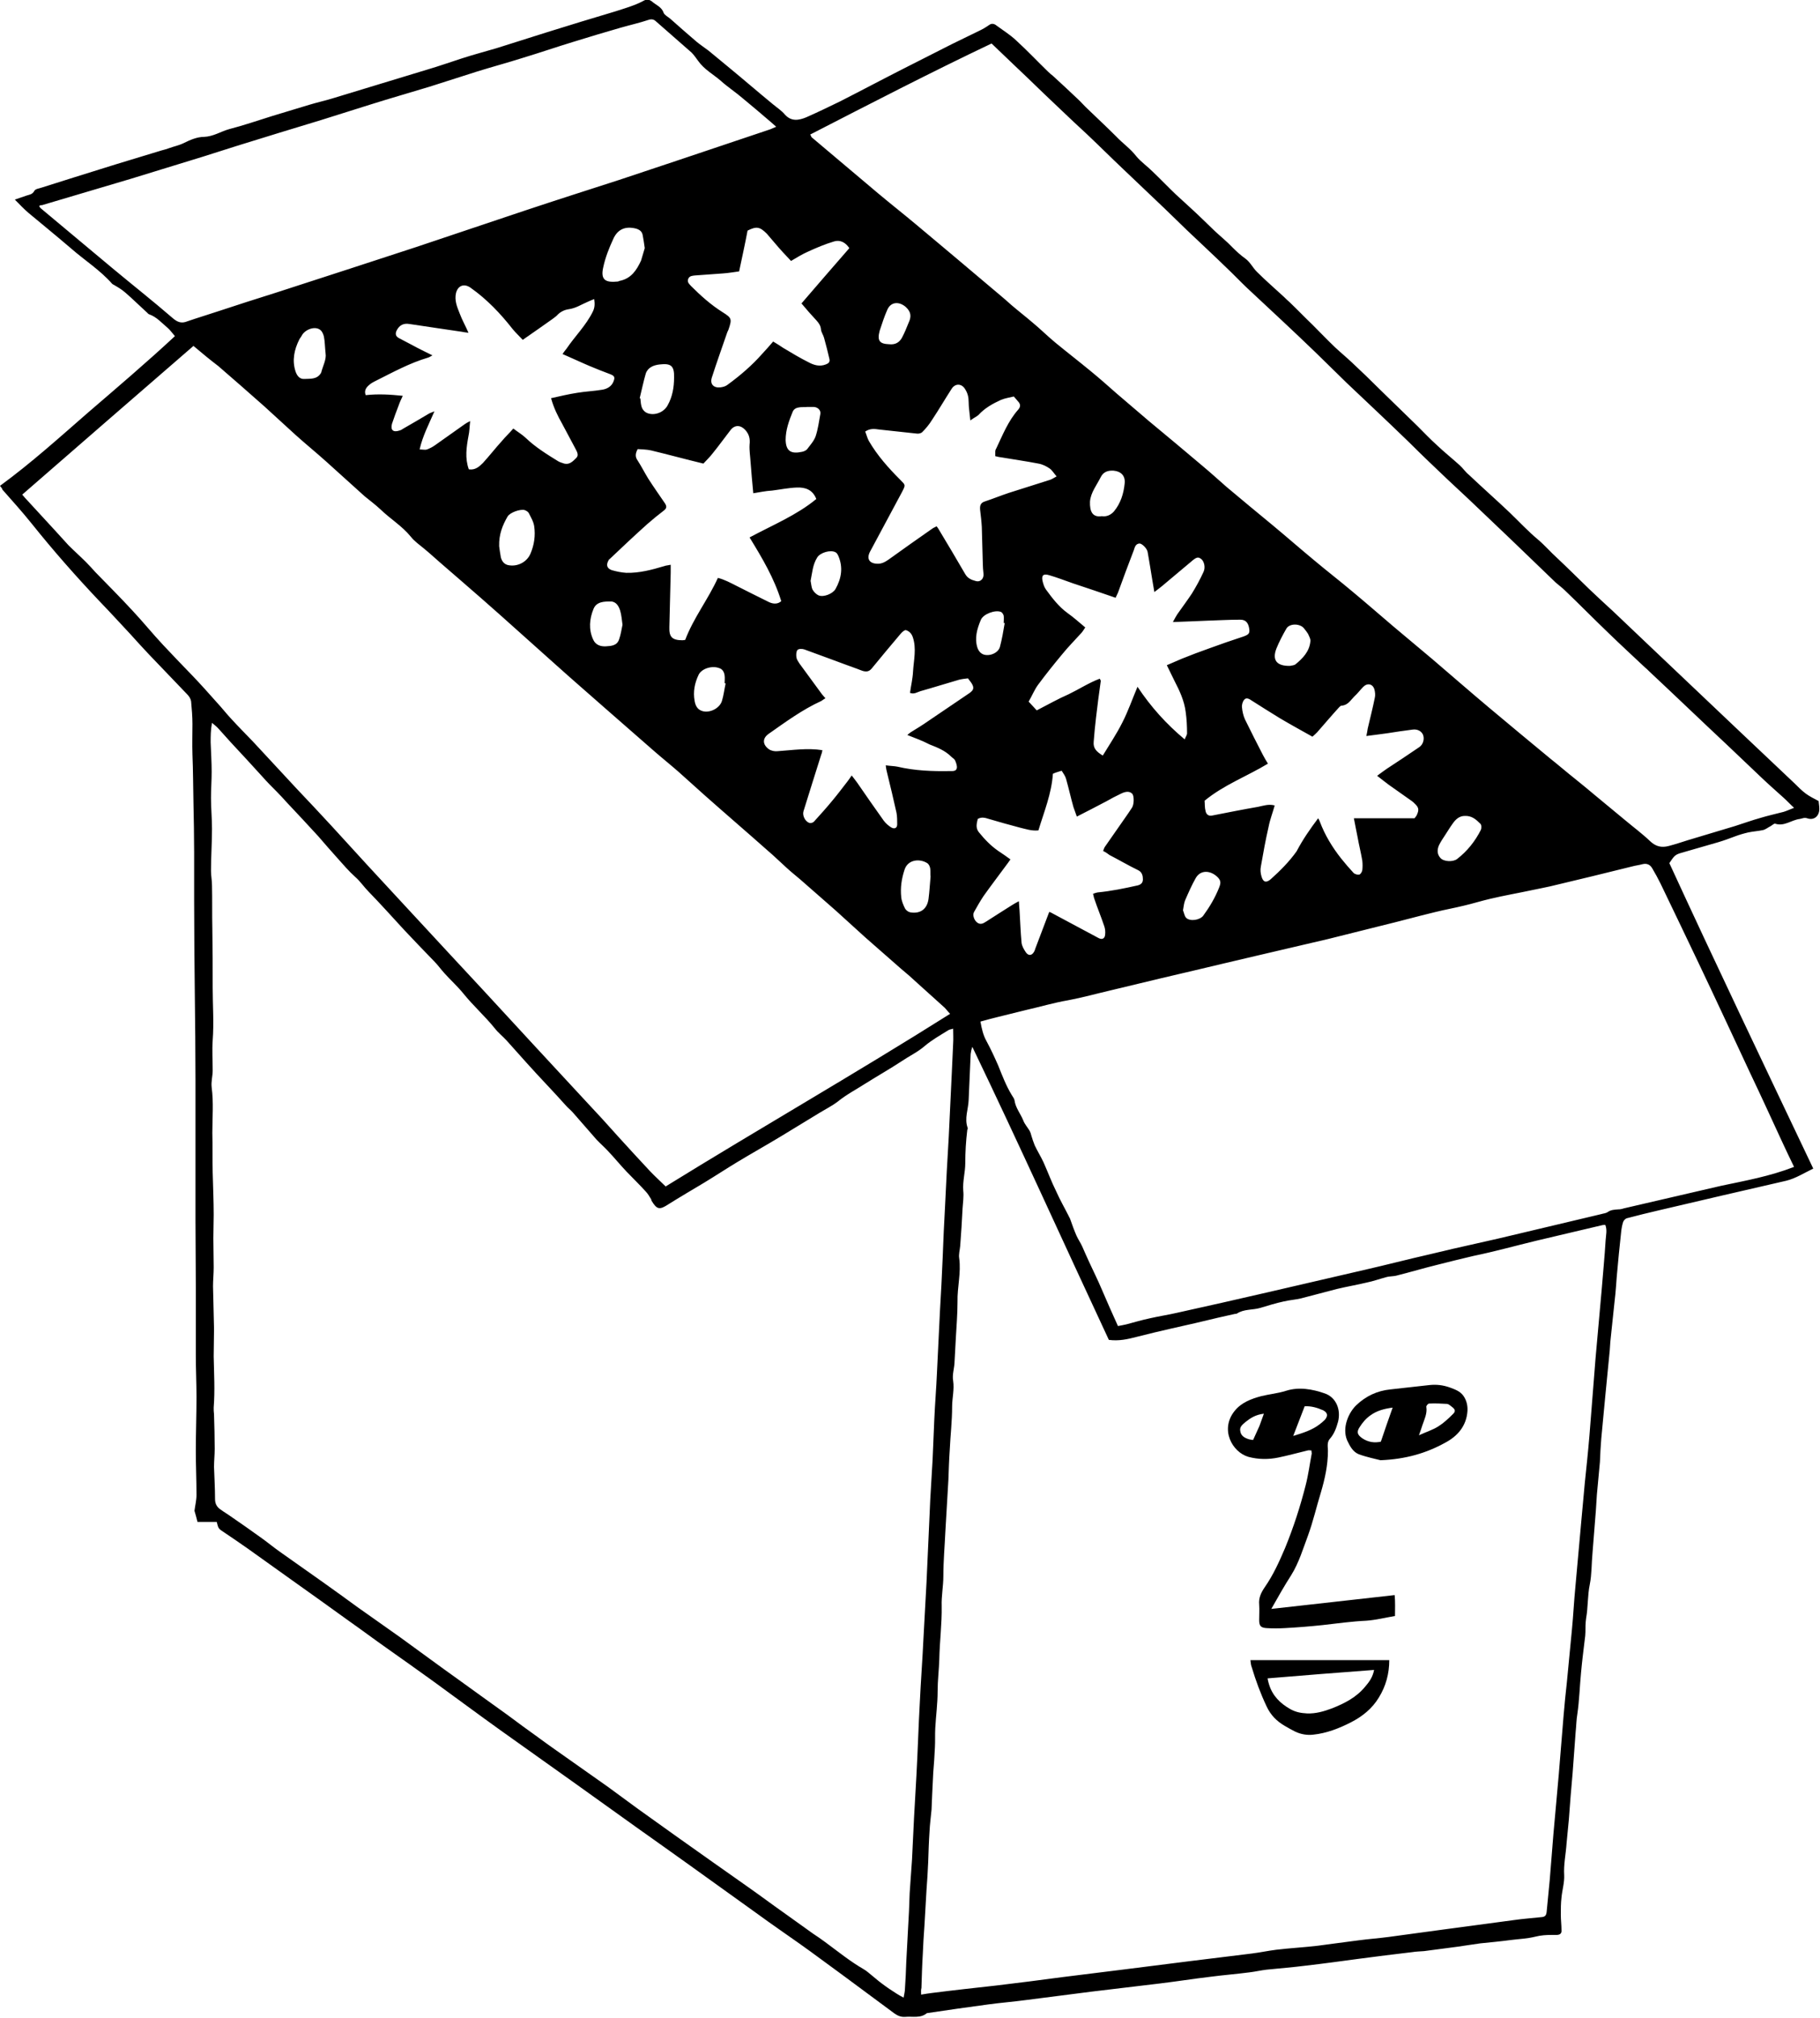 <?xml version="1.0" encoding="utf-8"?>
<!-- Generator: Adobe Illustrator 23.0.0, SVG Export Plug-In . SVG Version: 6.00 Build 0)  -->
<svg version="1.1" id="Layer_1" xmlns="http://www.w3.org/2000/svg" xmlns:xlink="http://www.w3.org/1999/xlink" x="0px" y="0px"
	 viewBox="0 0 540 598.5" style="enable-background:new 0 0 540 598.5;" xml:space="preserve">
<style type="text/css">
	.st0{fill-rule:evenodd;clip-rule:evenodd;}
</style>
<g>
	<path class="st0" d="M0,144.1c9.3-6.8,17.7-14.4,26.2-21.8c8.6-7.4,17.2-14.7,25.7-22.6c-0.8-0.9-1.4-1.8-2.1-2.4
		c-1.8-1.5-3.3-3.3-5.6-4.1c-0.3-0.1-0.5-0.5-0.8-0.7c-2.1-1.9-4.1-3.9-6.2-5.7c-1-0.9-2.2-1.6-3.4-2.3c-0.2-0.1-0.4-0.2-0.5-0.3
		c-3.6-4.1-8.2-7-12.2-10.5c-4.2-3.6-8.5-7.1-12.7-10.6c-1.3-1.1-2.5-2.4-4-3.9c1.4-0.5,2.4-0.8,3.5-1.2c0.9-0.3,1.7-0.3,2.3-1.4
		c0.3-0.6,1.5-0.7,2.3-1c3.2-1,6.4-2,9.5-3c4.2-1.3,8.3-2.6,12.5-3.9c4.5-1.4,9-2.7,13.5-4.1c0.8-0.2,1.5-0.4,2.3-0.7
		c1.4-0.5,2.9-0.8,4.3-1.5c1.8-0.9,3.9-1.8,5.9-1.8c2.8-0.1,5-1.6,7.5-2.3c4.3-1.1,8.6-2.6,12.8-3.9c3.6-1.1,7.3-2.2,10.9-3.3
		c2.3-0.7,4.6-1.2,6.9-1.9c9.4-2.9,18.9-5.7,28.3-8.6c3.4-1,6.8-2.2,10.2-3.3c3.4-1.1,6.8-2,10.2-3c5.1-1.6,10.1-3.2,15.2-4.8
		c6.7-2.1,13.3-4.1,20-6.1c1.8-0.6,3.6-1.1,5.4-1.8c1.1-0.4,2.2-0.9,3.3-1.5c0.8-0.4,1.5-0.2,2.2,0.3c1.2,1.1,2.9,1.6,3.5,3.4
		c0.3,0.7,1.3,1.2,1.9,1.7c2.6,2.3,5.2,4.6,7.9,6.9c1.1,0.9,2.3,1.7,3.5,2.6c1.9,1.6,3.8,3.1,5.7,4.7c4.5,3.7,8.9,7.5,13.4,11.2
		c1.2,1,2.6,1.9,3.6,3.1c1.9,2.1,4.1,1.7,6.3,0.8c3.4-1.5,6.7-3.1,10-4.7c6.3-3.2,12.5-6.5,18.8-9.7c4.8-2.4,9.6-4.9,14.4-7.3
		c2.7-1.3,5.3-2.6,8-3.9c1.1-0.5,2.1-1.1,3.1-1.8c0.8-0.6,1.6-0.3,2.2,0.2c1.9,1.4,4,2.7,5.7,4.3c3.3,3,6.3,6.2,9.5,9.3
		c0.5,0.5,1,0.9,1.5,1.3c2.5,2.3,4.9,4.5,7.3,6.8c1.1,1,2,2.1,3.1,3.1c2.8,2.7,5.6,5.3,8.4,8.1c1.9,2,4.2,3.6,5.9,5.8
		c1.4,1.7,3.3,3,4.9,4.6c2.3,2.2,4.5,4.5,6.8,6.7c1.6,1.5,3.2,2.9,4.8,4.4c2.3,2.1,4.5,4.3,6.7,6.4c1.8,1.7,3.7,3.2,5.4,5
		c1.2,1.2,2.4,2.3,3.8,3.3c1.4,1,2.2,2.7,3.4,3.9c2.6,2.6,5.4,5,8.1,7.5c0.5,0.5,1,1,1.6,1.5c2.3,2.2,4.5,4.5,6.8,6.7
		c2.2,2.2,4.4,4.5,6.7,6.7c1.6,1.5,3.3,2.9,4.9,4.4c2.9,2.7,5.8,5.5,8.6,8.3c3.7,3.6,7.3,7.1,11,10.7c1.9,1.9,3.7,3.8,5.7,5.6
		c2.2,2.1,4.6,4,6.8,6c1,0.9,1.7,2,2.7,2.8c4,3.8,8.1,7.4,12.1,11.2c2.8,2.7,5.5,5.6,8.5,8.1c2,1.7,3.7,3.7,5.6,5.4
		c3.2,3,6.3,6.1,9.4,9.1c2.4,2.3,4.8,4.5,7.2,6.7c4,3.8,8,7.6,12,11.4c8.4,8,16.8,15.9,25.2,23.9c5.5,5.2,11.1,10.5,16.6,15.7
		c1.1,1.1,2.2,2.2,3.4,3.1c1.1,0.8,2.3,1.4,3.8,2.2c0,0.5,0.2,1.4,0.2,2.3c0,2.2-1.6,3.5-3.6,2.8c-0.9-0.3-1.5,0.1-2.2,0.2
		c-2.5,0.3-4.6,2.3-7.3,1.4c-0.3-0.1-0.8,0.4-1.3,0.7c-0.8,0.4-1.5,1-2.3,1.2c-1.4,0.3-3,0.4-4.4,0.7c-1.3,0.3-2.7,0.7-4,1.2
		c-1.6,0.6-3.2,1.2-4.9,1.7c-3.7,1.1-7.4,2.1-11.1,3.2c-1.7,0.5-2,0.9-3.4,3c13.9,30.2,28.3,60.3,42.7,90.6c-2.7,1.3-5.2,2.9-8,3.6
		c-12.6,2.9-25.2,5.8-37.9,8.8c-3.1,0.7-6.2,1.5-9.3,2.3c-0.5,0.1-1,0.6-1.2,1.1c-0.3,0.9-0.5,2-0.6,3c-0.5,4.4-0.9,8.8-1.3,13.2
		c-0.2,2.3-0.3,4.6-0.6,6.9c-0.4,3.8-0.8,7.6-1.2,11.4c-0.2,1.6-0.2,3.2-0.4,4.8c-0.4,4.1-0.8,8.2-1.2,12.3
		c-0.4,4.2-0.8,8.5-1.2,12.7c-0.2,2.3-0.3,4.6-0.4,6.9c-0.3,3.2-0.6,6.5-0.9,9.7c-0.1,1.6-0.2,3.1-0.3,4.7c-0.3,4.2-0.7,8.4-1,12.6
		c-0.3,3.1-0.2,6.3-0.8,9.3c-0.7,3.4-0.5,6.8-1.1,10.1c-0.2,1.4-0.2,2.8-0.2,4.1c0,0.7-0.1,1.5-0.2,2.2c-0.4,3.3-0.8,6.5-1.1,9.8
		c-0.4,4.1-0.5,8.2-1.1,12.3c-0.3,1.7-0.3,3.5-0.5,5.3c-0.3,4.1-0.6,8.1-0.9,12.2c-0.4,4.5-0.8,9.1-1.1,13.6
		c-0.2,2.4-0.5,4.9-0.7,7.3c-0.2,3.1-0.9,6.2-0.7,9.4c0.1,2.2-0.6,4.4-0.8,6.6c-0.2,1.7-0.2,3.4-0.2,5.1c0,1.5,0.2,3,0.2,4.6
		c0.1,1-0.5,1.4-1.5,1.4c-0.5,0-1,0-1.5,0c-1.6,0-3.1,0.1-4.7,0.5c-2.4,0.6-4.9,0.7-7.3,1c-3,0.4-6.1,0.7-9.1,1
		c-2.3,0.3-4.6,0.7-6.8,1c-3.3,0.4-6.6,0.9-9.9,1.3c-1.2,0.1-2.3,0.1-3.5,0.3c-5.3,0.6-10.6,1.3-16,2c-5.2,0.7-10.3,1.4-15.5,2
		c-3.9,0.5-7.8,0.8-11.7,1.2c-1.7,0.2-3.4,0.6-5.1,0.8c-3.8,0.5-7.7,0.8-11.5,1.3c-5.1,0.6-10.1,1.4-15.1,2
		c-6.7,0.8-13.4,1.6-20.1,2.4c-6.5,0.8-13,1.7-19.5,2.5c-3.7,0.5-7.5,0.8-11.2,1.3c-6.1,0.8-12.2,1.7-18.3,2.6
		c-1.9,1.6-4.2,0.9-6.4,1.1c-1.2,0.1-2.2-0.3-3.2-1c-5.1-3.8-10.3-7.6-15.4-11.4c-4.3-3.1-8.5-6.3-12.9-9.4
		c-4.1-2.9-8.2-5.7-12.3-8.7c-7-5-13.9-10-20.9-15c-5-3.6-10-7.1-14.9-10.6c-6.1-4.4-12.2-8.7-18.3-13.1
		c-7.4-5.3-14.8-10.5-22.2-15.8c-6.7-4.8-13.3-9.7-19.9-14.5c-4.6-3.3-9.2-6.6-13.9-9.9c-3.7-2.6-7.3-5.3-11-7.9
		c-5.8-4.2-11.7-8.4-17.6-12.6c-4.2-3-8.4-6-12.6-9c-2.3-1.6-4.6-3.2-7-4.8c-1.7-1.1-1.7-1.1-2.2-3.1c-1.9,0-3.9,0-5.7,0
		c-0.3-1.2-0.6-2.3-0.9-3.3c0.2-1.6,0.6-3.1,0.6-4.7c0-4.4-0.2-8.7-0.2-13.1c0-5.3,0.2-10.6,0.2-15.9c0-4.1-0.2-8.3-0.2-12.4
		c0-6.8,0-13.6,0-20.4c0-6.5-0.1-13.1-0.1-19.6c0-9,0-17.9,0-26.9c0-4.9,0-9.7,0-14.6c0-8.6-0.1-17.1-0.2-25.7
		c-0.1-9.2-0.2-18.5-0.2-27.7c0-4.8,0-9.6,0-14.4c0-4.8-0.1-9.7-0.2-14.5c-0.1-4.8-0.1-9.6-0.3-14.4c-0.1-3.1,0-6.1,0-9.1
		c0-2.2-0.2-4.5-0.4-6.7c-0.1-0.7-0.6-1.5-1.1-2c-3.8-4-7.6-7.9-11.4-11.9c-1.9-2-3.7-4-5.6-6.1c-3-3.2-6-6.5-9.1-9.7
		c-7-7.4-13.7-15-20.1-23c-2.8-3.5-5.8-6.8-8.7-10.1C0.7,145,0.5,144.7,0,144.1z M268.1,592.5c0.2-1.1,0.4-1.9,0.4-2.6
		c0.2-2.7,0.3-5.4,0.4-8.1c0.3-5,0.5-10,0.8-14.9c0.1-1.8,0.1-3.6,0.2-5.4c0.2-3.3,0.5-6.7,0.7-10c0.2-4.1,0.4-8.3,0.6-12.4
		c0.2-4.1,0.5-8.3,0.7-12.4c0.4-7.2,0.6-14.3,1-21.5c0.3-6.5,0.8-12.9,1.1-19.4c0.3-5.5,0.6-11,0.9-16.5c0.3-6.6,0.6-13.2,0.9-19.8
		c0.1-1.5,0.1-3,0.2-4.6c0.2-4,0.5-7.9,0.7-11.9c0.2-3.9,0.3-7.8,0.5-11.8c0.2-4.7,0.6-9.4,0.8-14.1c0.3-6.2,0.6-12.3,0.9-18.5
		c0.3-5.2,0.6-10.5,0.8-15.7c0.2-5.1,0.4-10.1,0.7-15.2c0.3-6.9,0.7-13.8,1.1-20.6c0.3-6.3,0.6-12.6,0.9-18.9
		c0.1-2.9,0.3-5.8,0.4-8.7c0.1-1.4,0-2.9,0-4.4c-0.5,0.2-1.1,0.2-1.5,0.5c-2.4,1.5-4.9,2.9-7,4.7c-2.1,1.8-4.5,2.9-6.7,4.4
		c-3.5,2.3-7.2,4.4-10.7,6.6c-2.8,1.8-5.7,3.3-8.3,5.4c-1.7,1.3-3.7,2.3-5.5,3.4c-3.8,2.3-7.7,4.7-11.5,7c-4.3,2.6-8.6,5-12.9,7.6
		c-3.3,2-6.5,4.1-9.8,6.1c-3.5,2.1-7.1,4.2-10.6,6.4c-2.6,1.7-3.4,1.6-5-1.1c-0.1-0.1,0-0.3-0.1-0.4c-0.5-0.8-1-1.7-1.7-2.4
		c-1.8-2-3.7-3.8-5.6-5.8c-1.9-2-3.6-4.1-5.5-6.1c-1.1-1.2-2.4-2.3-3.5-3.5c-2.3-2.6-4.6-5.3-6.9-7.9c-0.7-0.8-1.5-1.4-2.1-2.1
		c-1.9-2.1-3.8-4.2-5.7-6.2c-2-2.1-3.9-4.2-5.9-6.4c-2-2.2-4-4.5-6-6.7c-1.1-1.2-2.5-2.3-3.5-3.6c-2.9-3.6-6.4-6.7-9.3-10.3
		c-1.7-2.1-3.8-4-5.6-6c-1.1-1.2-2-2.5-3.1-3.6c-3-3.1-6-6.2-8.9-9.3c-3.5-3.8-6.9-7.6-10.5-11.3c-1.4-1.4-2.5-3.1-4-4.4
		c-1.9-1.7-3.6-3.7-5.3-5.6c-1.9-2.1-3.8-4.3-5.7-6.5c-3.1-3.4-6.3-6.8-9.4-10.1c-0.9-1-1.8-2-2.8-3c-1.5-1.5-3-3-4.4-4.6
		c-3.1-3.4-6.2-6.8-9.3-10.1c-1.2-1.3-2.4-2.7-3.6-4c-0.6-0.7-1.3-1.2-2-1.8c-0.4,2.1-0.4,4-0.4,5.8c0.1,2.9,0.3,5.8,0.3,8.7
		c0,2.6-0.2,5.2-0.2,7.8c0,3,0.3,6.1,0.3,9.1c0,4.2-0.3,8.3-0.3,12.5c0,1.4,0.3,2.9,0.3,4.3c0.1,4.3,0,8.6,0.1,12.9
		c0.1,5.8,0.1,11.6,0.1,17.4c0,5.2,0.4,10.4,0,15.7c-0.2,3,0,6,0,8.9c0,1.7-0.5,3.3-0.3,5c0.6,4.5,0.2,9,0.2,13.5
		c0.1,3.9,0,7.8,0.1,11.7c0.1,4.2,0.3,8.4,0.3,12.6c0,2.3-0.1,4.6-0.1,6.9c0,2.9,0.1,5.8,0.1,8.7c0,1.9-0.2,3.8-0.2,5.6
		c0.1,4.2,0.2,8.4,0.3,12.6c0,2.7-0.1,5.5-0.1,8.2c0.1,5.1,0.4,10.1,0,15.2c0,0.6,0,1.3,0.1,2c0.1,3.4,0.2,6.8,0.2,10.2
		c0,1.8-0.2,3.6-0.2,5.4c0.1,3.2,0.3,6.3,0.3,9.5c0,1.5,0.6,2.4,1.6,3.1c1.1,0.8,2.3,1.5,3.4,2.3c2.8,1.9,5.6,3.9,8.4,5.9
		c2,1.4,3.9,3,5.9,4.4c4.2,3,8.4,5.9,12.6,8.9c3.5,2.5,7,5,10.4,7.5c4.2,3,8.4,5.9,12.6,8.9c5.8,4.2,11.6,8.5,17.5,12.7
		c4.8,3.5,9.6,6.9,14.3,10.3c3.1,2.3,6.2,4.6,9.3,6.8c3.1,2.3,6.3,4.5,9.4,6.7c3.7,2.6,7.5,5.3,11.2,7.9c3,2.2,6,4.4,9,6.6
		c7.4,5.3,14.8,10.6,22.2,15.8c3.5,2.5,7,4.9,10.5,7.4c3.7,2.6,7.3,5.3,11,7.9c2.7,1.9,5.4,3.9,8.1,5.8c1.2,0.8,2.4,1.6,3.6,2.5
		c3.8,2.8,7.5,5.8,11.5,8.1c0.9,0.5,1.7,1.3,2.6,2c1,0.8,2,1.7,3,2.4c1.3,1,2.7,1.9,4.1,2.8C266.6,591.7,267.2,592,268.1,592.5z
		 M273.3,591.6c1.3-0.2,2.3-0.4,3.3-0.5c6.3-0.8,12.7-1.5,19-2.2c6.6-0.8,13.1-1.6,19.7-2.5c6.4-0.8,12.8-1.6,19.3-2.4
		c6.3-0.8,12.7-1.6,19-2.4c6-0.7,12-1.5,17.9-2.2c2.4-0.3,4.7-0.8,7.1-1.1c4.1-0.5,8.2-0.7,12.4-1.2c4-0.5,8-1.1,12.1-1.6
		c3-0.4,5.9-0.6,8.9-1c5.4-0.7,10.8-1.5,16.2-2.2c7-0.9,14-1.9,20.9-2.8c2.8-0.4,5.6-0.6,8.4-0.9c1-0.1,1.3-0.6,1.4-1.6
		c0.3-3.1,0.6-6.2,0.9-9.3c0.4-4.5,0.7-9.1,1.1-13.7c0.5-5.9,1.1-11.8,1.6-17.8c0.5-5.7,0.9-11.4,1.4-17.1c0.3-3.4,0.6-6.8,1-10.2
		c0.5-5.2,1-10.4,1.5-15.6c0.4-4.1,0.6-8.3,1-12.4c0.6-6.7,1.2-13.3,1.8-20c0.3-3.6,0.7-7.2,1-10.9c0.5-4.8,1-9.5,1.4-14.3
		c0.6-7.6,1.2-15.2,1.8-22.8c0.6-6.7,1.2-13.4,1.8-20.1c0.4-5,0.9-10,1.2-15c0.1-1.5,0.5-3-0.1-4.5c-0.4,0-0.7,0-1,0.1
		c-6.5,1.5-13,3.1-19.5,4.6c-6.2,1.5-12.3,3.2-18.6,4.5c-3.5,0.8-7,1.7-10.6,2.6c-4.1,1-8.1,2.2-12.1,3.2c-1,0.3-2.2,0.2-3.2,0.5
		c-1.9,0.5-3.8,1.2-5.8,1.6c-2.9,0.7-5.9,1.2-8.8,1.9c-3.6,0.9-7.1,1.9-10.7,2.8c-1.7,0.4-3.4,0.5-5.1,0.9c-2.3,0.5-4.6,1.2-6.9,1.9
		c-2.3,0.7-4.9,0.3-7,1.7c-0.2,0.1-0.4,0.1-0.6,0.1c-1.6,0.4-3.3,0.7-4.9,1.1c-4.6,1.1-9.2,2.2-13.8,3.2c-3.5,0.8-6.9,1.6-10.4,2.5
		c-2.7,0.7-5.3,1.3-8.3,0.9c-13.5-28.9-26.6-58-40.5-86.9c-0.3,0.8-0.4,1.4-0.5,2.1c-0.2,4.6-0.4,9.1-0.6,13.7
		c-0.1,2.7-1.3,5.4-0.3,8.2c0.1,0.2,0,0.4-0.1,0.6c-0.4,3.3-0.6,6.6-0.6,9.9c0,2.7-0.8,5.3-0.6,8.1c0.2,1.8-0.1,3.6-0.2,5.3
		c-0.2,3.7-0.4,7.4-0.7,11.1c-0.1,1.2-0.5,2.5-0.3,3.7c0.6,4.3-0.6,8.6-0.5,12.9c0,3.6-0.3,7.2-0.5,10.8c-0.1,2.5-0.3,4.9-0.4,7.4
		c-0.1,1.7-0.7,3.5-0.4,5.2c0.4,2.6-0.3,5.2-0.3,7.7c0,4.3-0.5,8.5-0.7,12.8c-0.2,2.9-0.3,5.9-0.4,8.8c-0.3,5.1-0.6,10.3-0.9,15.4
		c-0.2,4.4-0.6,8.8-0.6,13.3c0,2.9-0.6,5.9-0.5,8.8c0.1,5.3-0.6,10.5-0.7,15.8c-0.1,3.2-0.5,6.3-0.5,9.5c0,3.7-0.5,7.3-0.7,11
		c-0.1,1.9,0,3.8-0.1,5.6c-0.1,2.5-0.3,5.1-0.5,7.6c-0.1,2-0.2,4-0.3,6.1c-0.1,1.6-0.1,3.2-0.2,4.8c-0.2,2.2-0.5,4.3-0.6,6.5
		c-0.2,3-0.3,6.1-0.4,9.1c-0.1,2.8-0.3,5.5-0.5,8.3c-0.2,3.5-0.4,6.9-0.6,10.4c-0.2,2.9-0.4,5.8-0.5,8.6c-0.2,3.3-0.3,6.7-0.4,10
		C273.2,590.3,273.3,590.9,273.3,591.6z M57.4,102.6C40.3,117.4,23.5,132,6.6,146.7c0.5,0.6,1,1.2,1.5,1.7c2.7,2.9,5.4,5.9,8.1,8.8
		c1.4,1.5,2.7,3,4.1,4.5c1.7,1.7,3.5,3.3,5.2,5c1,1,1.9,2,2.8,3c3.7,3.8,7.4,7.5,11,11.4c3.1,3.3,6,6.9,9.1,10.2c2.8,3,5.7,6,8.6,9
		c2.5,2.6,4.9,5.3,7.3,8c1.5,1.6,2.8,3.3,4.3,4.9c2.1,2.3,4.3,4.5,6.5,6.8c4.3,4.6,8.6,9.3,12.9,13.9c3.5,3.7,7,7.4,10.4,11.1
		c3.6,3.9,7.1,7.8,10.7,11.7c3.7,4,7.4,8,11.1,12c4.6,5,9.2,9.9,13.8,14.9c3.1,3.3,6.1,6.6,9.2,9.9c5.2,5.6,10.3,11.2,15.5,16.8
		c5,5.4,10.1,10.9,15.1,16.3c3.3,3.5,6.5,7,9.7,10.6c3.1,3.4,6.2,6.8,9.3,10.1c1.5,1.6,3.1,3,4.7,4.6c28-17.3,56.5-33.6,84.4-51.2
		c-0.7-0.7-1.1-1.3-1.6-1.8c-2.7-2.4-5.4-4.9-8.1-7.3c-1.6-1.5-3.2-2.9-4.9-4.3c-3.5-3.1-7.1-6.2-10.6-9.3c-2.9-2.6-5.8-5.3-8.7-7.9
		c-3.5-3.1-7-6.1-10.5-9.2c-1.4-1.2-2.8-2.3-4.1-3.5c-1.9-1.7-3.7-3.5-5.6-5.1c-6.2-5.5-12.5-10.9-18.7-16.4c-2.6-2.3-5.2-4.7-7.8-7
		c-2.4-2.1-4.9-4.1-7.3-6.2c-4.8-4.2-9.5-8.3-14.3-12.5c-5.1-4.5-10.2-8.9-15.2-13.4c-5.4-4.8-10.7-9.6-16.1-14.4
		c-3.7-3.3-7.5-6.6-11.3-9.9c-2.2-1.9-4.5-3.9-6.7-5.8c-1.5-1.3-3-2.7-4.6-4c-1.3-1.1-2.8-2.1-3.9-3.5c-2.6-3.2-6.1-5.3-9-8.1
		c-1.5-1.4-3.1-2.6-4.7-3.9c-3.8-3.4-7.5-6.8-11.3-10.2c-3-2.7-6.2-5.3-9.2-8c-3.1-2.8-6.2-5.7-9.3-8.5c-4.5-4-9.1-8-13.6-11.9
		C62.3,106.7,60,104.8,57.4,102.6z M532.3,346.1c-1.3-2.7-2.5-5.2-3.7-7.8c-3.1-6.7-6.2-13.5-9.4-20.2c-5-10.7-10-21.5-15.1-32.2
		c-3.8-8-7.6-15.9-11.4-23.8c-0.8-1.6-1.6-3.1-2.5-4.6c-0.6-1-1.5-1.5-2.8-1.2c-1.1,0.3-2.1,0.4-3.2,0.7c-8.1,2-16.2,4-24.3,5.9
		c-1.7,0.4-3.5,0.7-5.3,1.1c-4.2,0.9-8.3,1.6-12.5,2.6c-2.6,0.6-5.1,1.4-7.7,2c-2.8,0.7-5.7,1.2-8.5,1.9c-5.4,1.3-10.8,2.8-16.2,4.1
		c-5.2,1.3-10.4,2.6-15.6,3.9c-7.1,1.7-14.3,3.3-21.4,5c-6.1,1.4-12.2,2.9-18.2,4.3c-3.3,0.8-6.5,1.5-9.8,2.3c-5,1.2-10,2.4-15,3.6
		c-4.3,1-8.6,2.2-12.9,3c-4.1,0.7-8.1,1.9-12.1,2.8c-2.8,0.7-5.6,1.4-8.5,2.1c-1.7,0.4-3.5,0.9-5.3,1.4c0.4,2.2,0.8,4,1.8,5.8
		c1.3,2.4,2.4,4.8,3.5,7.3c1.2,3,2.3,5.9,4,8.7c0.3,0.5,0.7,1,0.8,1.5c0.3,2.3,1.8,4,2.6,6c0.4,1.1,1.3,2.1,1.9,3.1
		c0.2,0.4,0.4,0.9,0.5,1.4c0.3,1,0.6,1.9,1,2.9c0.8,1.7,1.8,3.3,2.6,5c1.3,2.9,2.4,5.9,3.8,8.7c1.1,2.5,2.5,4.9,3.7,7.3
		c0.1,0.3,0.3,0.5,0.4,0.8c0.6,1.7,1.2,3.4,1.9,5c0.5,1.1,1.2,2.1,1.7,3.2c0.7,1.6,1.4,3.2,2.1,4.7c1.2,2.6,2.5,5.2,3.6,7.8
		c1.6,3.7,3.2,7.4,4.9,11.1c1-0.2,1.7-0.3,2.5-0.5c2.3-0.6,4.6-1.3,7-1.8c2.6-0.6,5.3-1,7.9-1.6c9-2,18-4,27-6.1
		c9.5-2.2,19-4.4,28.5-6.6c6.6-1.5,13.1-3.2,19.7-4.7c4.5-1.1,8.9-2.1,13.4-3.1c4.5-1,8.9-2,13.4-3.1c8-1.9,16-3.8,24-5.7
		c0.6-0.2,1.3-0.2,1.9-0.6c1-0.7,2-0.7,3.1-0.8c0.6,0,1.1-0.1,1.7-0.3c9.6-2.2,19.3-4.5,28.9-6.7
		C517.8,350.2,525.1,348.9,532.3,346.1z M240.4,39.9c0.3,0.5,0.3,0.7,0.4,0.8c6.6,5.6,13.2,11.1,19.8,16.7c3.7,3.1,7.4,6,11.1,9.1
		c4.1,3.4,8.2,6.9,12.4,10.4c4.3,3.6,8.5,7.2,12.8,10.8c1.1,0.9,2.1,1.8,3.1,2.7c2.1,1.8,4.3,3.5,6.4,5.3c2.3,1.9,4.4,4,6.7,5.9
		c3.4,2.8,6.9,5.5,10.3,8.3c2.7,2.2,5.3,4.5,7.9,6.8c3.2,2.7,6.4,5.5,9.6,8.2c5.3,4.4,10.6,8.8,15.9,13.3c2.4,2,4.7,4.1,7.1,6.2
		c4.5,3.8,9,7.5,13.6,11.3c4.1,3.4,8.1,6.9,12.2,10.3c3.8,3.2,7.7,6.2,11.5,9.4c4.1,3.4,8.1,6.9,12.1,10.3c3.9,3.3,7.9,6.6,11.8,9.9
		c5.5,4.7,11,9.5,16.6,14.2c6.1,5.1,12.2,10.2,18.4,15.3c2.4,1.9,4.7,3.9,7.1,5.8c2.1,1.7,4.2,3.4,6.2,5.1c2.9,2.4,5.8,4.8,8.7,7.2
		c2.5,2.1,5.2,4.1,7.5,6.3c1.7,1.6,3.4,2,5.6,1.4c1.9-0.5,3.7-1.1,5.6-1.7c4.7-1.4,9.3-2.8,14-4.2c2.5-0.8,5-1.7,7.5-2.4
		c2.3-0.7,4.6-1.2,6.9-1.8c1-0.3,2-0.8,3.1-1.2c-1.2-1.1-2.1-2.1-3-2.9c-2.2-2-4.4-3.9-6.6-6c-3.4-3.2-6.7-6.4-10.1-9.6
		c-7.8-7.3-15.5-14.7-23.3-22c-0.4-0.4-0.8-0.8-1.3-1.2c-3.5-3.3-7.1-6.6-10.6-10c-4.4-4.2-8.7-8.6-13.1-12.8
		c-0.8-0.8-1.8-1.5-2.7-2.3c-4.5-4.3-8.9-8.6-13.3-12.8c-4.2-4-8.4-8-12.6-12c-2-1.9-4-3.7-6-5.6c-3.9-3.7-7.8-7.4-11.6-11.2
		c-3.7-3.6-7.4-7.1-11.2-10.7c-2.4-2.3-4.9-4.6-7.3-6.9c-3.1-3-6.2-6.1-9.3-9.1c-3.2-3.1-6.5-6.2-9.8-9.3c-3.5-3.3-7-6.5-10.5-9.8
		c-2-1.9-3.9-3.9-5.9-5.8c-3.9-3.8-7.9-7.5-11.9-11.3c-2.2-2.1-4.4-4.3-6.6-6.4c-4.1-3.9-8.2-7.8-12.3-11.7
		c-3.6-3.4-7.1-6.9-10.7-10.3c-2.7-2.5-5.4-5-8.1-7.6c-3.2-3-6.3-6-9.4-9c-1.4-1.3-2.7-2.6-4.1-3.9c-2.2-2.1-4.5-4.3-6.8-6.5
		C276.1,21.5,258.3,30.7,240.4,39.9z M11.6,61.1c0.2,0.3,0.3,0.5,0.4,0.6c7.1,5.9,14.2,11.9,21.3,17.8c6,5,12.1,9.8,18,14.9
		c1.4,1.2,2.6,1.6,4.3,0.9c2.9-1,5.9-1.9,8.9-2.9c5.8-1.9,11.6-3.8,17.4-5.6c7.4-2.4,14.8-4.8,22.2-7.2c6.4-2.1,12.9-4.2,19.3-6.3
		c10.8-3.6,21.5-7.2,32.2-10.8c9.3-3.1,18.7-6.1,28-9.1c5.7-1.9,11.4-3.8,17.1-5.7c9.2-3.1,18.5-6.2,27.7-9.3
		c0.6-0.2,1.1-0.5,1.9-0.8c-0.7-0.6-1.2-1.1-1.7-1.5c-2.8-2.4-5.5-4.7-8.3-7c-2.1-1.8-4.4-3.3-6.4-5.1c-2.3-2-5-3.4-6.8-6
		c-0.6-0.8-1.2-1.7-1.9-2.4c-3.5-3.1-7-6.1-10.5-9.2c-0.7-0.7-1.4-0.8-2.3-0.5c-2.7,0.9-5.4,1.5-8.2,2.3c-4.5,1.3-8.9,2.6-13.4,4
		c-5.3,1.6-10.5,3.4-15.8,5c-4.4,1.4-8.9,2.6-13.4,4c-4.7,1.5-9.4,3-14.1,4.5c-5.9,1.8-11.9,3.5-17.9,5.4c-4.8,1.5-9.6,3-14.3,4.5
		c-8.2,2.5-16.5,5-24.8,7.6c-3.5,1.1-6.9,2.2-10.4,3.3c-7.1,2.2-14.3,4.4-21.5,6.6c-8.7,2.6-17.5,5.2-26.3,7.8
		C12.3,60.7,12,60.9,11.6,61.1z M155.1,100.8c-1-1.1-2.1-2.1-3-3.2c-3.6-4.6-7.6-8.8-12.4-12.2c-1.9-1.4-3.8-0.8-4.4,1.5
		c-0.5,2.2,0.3,4.1,1.1,6.1c0.7,1.9,1.7,3.6,2.6,5.7c-0.9-0.1-1.5-0.2-2-0.3c-5.2-0.8-10.4-1.5-15.5-2.3c-1.7-0.3-3,0.3-3.8,1.9
		c-0.5,1-0.3,1.8,0.7,2.3c1.3,0.7,2.7,1.4,4,2.1c1.8,1,3.7,1.9,5.9,3c-0.7,0.4-1,0.6-1.4,0.7c-5.4,1.6-10.3,4.3-15.3,6.8
		c-0.8,0.4-1.6,0.8-2.2,1.4c-0.8,0.7-1.4,1.6-0.9,2.9c3.7-0.4,7.2-0.2,11,0.2c-0.5,1.1-0.9,1.9-1.2,2.8c-0.7,1.8-1.4,3.7-2,5.5
		c-0.5,1.9,0.4,2.6,2.2,2c0.4-0.1,0.8-0.3,1.2-0.6c2.6-1.5,5.2-3,7.7-4.5c0.4-0.2,0.8-0.3,1.5-0.6c-1.7,3.9-3.5,7.3-4.4,11.3
		c0.9,0,1.6,0.2,2.2,0c0.8-0.3,1.6-0.7,2.3-1.2c3-2.1,5.9-4.2,8.9-6.3c0.4-0.3,0.8-0.5,1.6-0.9c-0.2,1.7-0.2,3.1-0.5,4.4
		c-0.6,3.3-1.1,6.6,0.1,9.9c1.9,0.3,3.1-0.8,4.2-1.9c2-2.2,3.7-4.4,5.7-6.6c1-1.2,2.2-2.3,3.3-3.6c1.3,1,2.5,1.7,3.6,2.7
		c2.9,2.8,6.3,4.9,9.7,7c0.5,0.3,1.2,0.5,1.8,0.7c1.6,0.4,2.6-0.7,3.6-1.7c0.8-0.8,0.2-1.8-0.2-2.6c-1.3-2.5-2.7-5-4-7.5
		c-1.3-2.3-2.5-4.7-3.3-7.6c2.7-0.6,5.2-1.2,7.8-1.6c2.4-0.4,4.9-0.5,7.3-0.9c1.4-0.2,2.8-0.9,3.4-2.4c0.5-1.2,0.4-1.7-0.9-2.2
		c-2.1-0.8-4.2-1.6-6.3-2.5c-2.6-1.1-5.1-2.3-7.9-3.5c0.4-0.6,0.8-1.1,1.2-1.6c2.5-3.7,5.8-6.9,7.8-11c0.6-1.2,0.6-2.3,0.4-3.7
		c-0.7,0.3-1.3,0.5-1.9,0.8c-1.9,0.8-3.5,1.9-5.6,2.2c-1.4,0.2-2.6,0.8-3.6,1.9c-0.4,0.4-0.9,0.7-1.4,1.1
		C161.1,96.6,158.3,98.6,155.1,100.8z M391.1,242.7c0.3,0.5,0.4,0.7,0.5,1c1.5,4,3.7,7.6,6.3,10.9c1.2,1.5,2.4,2.9,3.7,4.3
		c0.4,0.4,1.2,0.6,1.7,0.5c0.4-0.1,0.8-0.8,0.9-1.3c0.1-0.9,0.1-1.9,0-2.8c-0.4-2.4-1-4.7-1.4-7c-0.4-1.8-0.7-3.7-1.1-5.6
		c6.1,0,12,0,18,0c0.1-0.1,0.4-0.5,0.6-0.8c0.8-1.7,0.7-2.4-0.6-3.6c-0.3-0.3-0.5-0.5-0.8-0.7c-2.3-1.6-4.5-3.2-6.8-4.8
		c-1.1-0.8-2.2-1.7-3.5-2.7c1.1-0.8,2-1.5,2.9-2.1c3.2-2.1,6.4-4.2,9.6-6.4c1.2-0.8,1.6-2.5,1.1-3.7c-0.5-1.1-1.7-1.7-3.1-1.5
		c-2.5,0.3-5,0.7-7.6,1.1c-2,0.3-4,0.5-6.1,0.8c0.2-0.9,0.3-1.5,0.4-2.2c0.7-3,1.5-6.1,2.1-9.1c0.2-0.8,0.1-1.7-0.1-2.5
		c-0.5-1.7-2.1-2-3.3-0.8c-0.9,0.9-1.7,2-2.7,2.9c-1.1,1.1-1.9,2.6-3.8,2.7c-0.2,0-0.5,0.3-0.7,0.5c-2.2,2.4-4.3,4.9-6.5,7.4
		c-0.4,0.4-0.8,0.8-1.4,1.3c-3.2-1.8-6.5-3.6-9.7-5.5c-2.8-1.7-5.6-3.5-8.3-5.2c-0.7-0.5-1.6-1-2.2-0.3c-0.5,0.5-0.8,1.6-0.7,2.3
		c0.1,1.2,0.4,2.5,0.9,3.6c1.7,3.5,3.5,7,5.3,10.5c0.4,0.8,0.9,1.6,1.5,2.6c-6.3,3.8-13.1,6.3-18.8,11c0.1,0.9,0,2,0.3,3.1
		c0.2,0.9,0.8,1.5,1.9,1.3c4.6-0.9,9.1-1.8,13.7-2.6c1.5-0.3,3.1-0.9,4.9-0.4c-0.6,2.2-1.4,4.2-1.8,6.3c-0.9,3.9-1.6,7.8-2.3,11.8
		c-0.2,1-0.1,2,0.2,3c0.5,1.7,1.4,1.9,2.7,0.8c2.8-2.5,5.5-5.2,7.7-8.3C386.6,248.9,388.7,245.9,391.1,242.7z M223.5,146.3
		c-0.3-3.3-0.6-6.3-0.8-9.2c-0.1-1.7-0.4-3.5-0.3-5.2c0.2-1.7-0.1-3.1-1.3-4.4c-1.4-1.5-3.1-1.5-4.3,0c-1.8,2.3-3.5,4.7-5.3,6.9
		c-0.9,1.2-2,2.2-2.8,3.1c-5.4-1.3-10.5-2.7-15.5-3.9c-1.3-0.3-2.7-0.3-4-0.4c-0.7,1.3-0.8,2.3,0,3.4c1.1,1.7,2,3.5,3.1,5.3
		c1.6,2.5,3.3,4.9,5,7.4c0.5,0.8,0.6,1.4-0.3,2.1c-1.7,1.3-3.3,2.6-4.9,4c-3.8,3.4-7.5,6.9-11.2,10.4c-0.2,0.1-0.3,0.3-0.4,0.5
		c-0.7,1.3-0.4,2.3,1,2.8c1.4,0.4,2.8,0.7,4.3,0.8c3.9,0.1,7.6-0.9,11.3-2c0.5-0.2,1.1-0.2,1.9-0.4c0,0.9,0,1.6,0,2.3
		c-0.1,5.4-0.3,10.8-0.4,16.2c-0.1,2.9,0.8,3.9,3.9,3.9c0.3,0,0.6-0.1,0.8-0.1c2.5-6.6,6.8-12,9.7-18.4c2,0.5,3.8,1.5,5.6,2.4
		c3.2,1.6,6.3,3.2,9.6,4.8c1.3,0.6,2.6,0.6,3.6-0.3c-2.1-6.8-5.6-12.7-9.4-18.9c6.9-3.7,14-6.6,19.8-11.4c-1.1-2.8-3.3-3.5-5.8-3.4
		c-2.5,0.1-4.9,0.6-7.3,0.9C227.2,145.6,225.4,146,223.5,146.3z M322,186.1c-0.5,0.8-0.9,1.4-1.4,1.9c-1.8,2-3.7,3.9-5.4,6
		c-2.5,3-4.9,6-7.2,9.1c-1.1,1.5-1.8,3.3-2.8,5c0.9,1,1.7,1.8,2.4,2.6c3.3-1.7,6.3-3.4,9.5-4.8c3.1-1.5,6-3.4,9.2-4.6
		c0.2,0.4,0.3,0.5,0.3,0.7c-0.5,3.6-1,7.2-1.4,10.8c-0.3,2.4-0.5,4.8-0.7,7.2c-0.2,2,0.9,3,2.7,4.1c2-3.3,4.1-6.4,5.8-9.8
		c1.7-3.3,2.9-6.8,4.5-10.6c4,6,8.5,11,14,15.6c0.3-0.8,0.7-1.3,0.7-1.8c0-2.1-0.1-4.2-0.4-6.3c-0.4-3.3-1.8-6.3-3.3-9.2
		c-0.7-1.5-1.5-3-2.3-4.7c1.6-0.7,3-1.3,4.4-1.9c2.7-1.1,5.4-2.1,8.2-3.1c3.3-1.2,6.7-2.4,10.1-3.5c1.7-0.6,2-1,1.7-2.6
		c-0.3-1.5-1-2.4-2.6-2.4c-3.3,0-6.7,0.2-10,0.3c-3.2,0.1-6.3,0.3-10,0.4c0.6-1.1,0.9-1.7,1.3-2.3c1.4-2,2.9-4,4.3-6.1
		c1.3-2.1,2.5-4.3,3.5-6.5c0.6-1.3,0.2-3.1-0.7-3.8c-0.9-0.7-1.4-0.6-3,0.8c-2.9,2.4-5.8,4.9-8.7,7.3c-0.6,0.5-1.3,1-2.2,1.7
		c-0.5-2.7-0.8-4.9-1.2-7.2c-0.3-1.6-0.5-3.2-0.8-4.7c-0.2-1.1-1.7-2.5-2.4-2.5c-1.2,0.1-1.4,1.1-1.7,2c-1.6,4.2-3.2,8.4-4.7,12.6
		c-0.2,0.5-0.5,1-0.7,1.5c-4.3-1.5-8.5-2.9-12.7-4.3c-2.3-0.8-4.6-1.7-7-2.4c-1.7-0.5-2.3,0-2,1.6c0.2,0.9,0.5,1.9,1,2.6
		c1.9,2.6,3.8,5.1,6.4,7C318.4,183,320.1,184.5,322,186.1z M269.2,218c0.5-0.4,0.7-0.6,1-0.8c1.8-1.1,3.6-2.2,5.3-3.4
		c4-2.7,8.1-5.5,12.1-8.2c1.3-0.9,1.5-1.6,0.7-2.9c-0.3-0.5-0.7-0.9-1.1-1.5c-0.9,0.1-1.8,0.2-2.6,0.4c-3.8,1.1-7.6,2.3-11.5,3.4
		c-1,0.3-1.9,1-3.1,0.5c0.3-2.2,0.8-4.2,0.9-6.3c0.2-3.4,1.1-6.9-0.1-10.3c-0.4-1.1-1.1-1.7-2-2c-0.4-0.1-1.2,0.6-1.6,1.1
		c-2.9,3.4-5.7,6.8-8.5,10.2c-0.8,1-1.6,1.1-2.7,0.8c-0.6-0.2-1.1-0.4-1.6-0.6c-5.3-1.9-10.5-3.9-15.8-5.8c-0.6-0.2-1.7-0.2-2,0.2
		c-0.4,0.5-0.4,1.5-0.3,2.2c0.1,0.6,0.5,1.2,0.9,1.8c2.1,2.9,4.2,5.7,6.3,8.6c0.4,0.6,0.9,1.1,1.4,1.7c-0.5,0.3-0.9,0.6-1.2,0.8
		c-5.7,2.6-10.7,6.3-15.7,9.8c-1.8,1.3-1.8,3.1,0.1,4.5c0.7,0.5,1.8,0.7,2.6,0.6c4.4-0.3,8.8-1,13.3-0.3c-0.1,0.4-0.1,0.8-0.3,1.2
		c-1.8,5.6-3.5,11.2-5.3,16.9c-0.4,1.3,0.5,3.1,1.8,3.5c0.4,0.1,1-0.1,1.3-0.4c1.9-2.1,3.8-4.2,5.6-6.4c1.5-1.8,3-3.8,4.4-5.6
		c0.4-0.5,0.7-1,1.2-1.7c0.6,0.8,1.1,1.4,1.6,2.1c2.6,3.8,5.2,7.5,7.9,11.3c0.6,0.8,1.4,1.5,2.2,2c1,0.6,1.8,0.2,1.8-0.9
		c0-1.1,0-2.3-0.2-3.4c-0.9-4-1.8-7.9-2.8-11.9c-0.2-0.7-0.3-1.3-0.4-2.2c1.4,0.2,2.5,0.2,3.5,0.4c5.1,1.2,10.4,1.4,15.6,1.3
		c0.8,0,1.8,0.1,2-0.9c0.1-0.7-0.2-1.5-0.5-2.2c-0.2-0.5-0.8-0.8-1.2-1.2c-1.8-1.8-4.1-2.7-6.4-3.6
		C273.7,219.7,271.5,218.9,269.2,218z M287.9,124.7c-0.2-2.2-0.5-3.9-0.5-5.5c0-1.4-0.3-2.6-1-3.7c-1-1.8-3-1.9-4.1-0.1
		c-2,3.1-3.8,6.2-5.8,9.2c-0.8,1.3-1.8,2.5-2.9,3.6c-0.3,0.3-1.1,0.5-1.6,0.4c-3.7-0.4-7.4-0.8-11.1-1.2c-1.4-0.2-2.7-0.4-4.2,0.6
		c0.4,0.9,0.6,1.9,1.1,2.8c2.5,4.3,5.8,8,9.3,11.5c1.6,1.6,1.6,1.5,0.6,3.5c-3.2,6-6.4,11.9-9.6,17.9c-1,2-0.2,3.4,2.1,3.5
		c1.3,0.1,2.4-0.5,3.4-1.2c4.3-3.1,8.7-6.2,13-9.2c0.4-0.3,0.8-0.4,1.3-0.7c0.2,0.3,0.4,0.5,0.5,0.7c2.7,4.5,5.4,9,8,13.5
		c0.7,1.2,1.8,1.7,3,2c1.5,0.5,2.6-0.7,2.4-2.2c-0.1-1-0.2-2-0.2-3c-0.1-3.6-0.2-7.3-0.3-10.9c-0.1-1.7-0.3-3.3-0.5-5
		c-0.1-1.2,0.1-2.1,1.5-2.5c2.4-0.8,4.6-1.7,7-2.5c4.1-1.3,8.2-2.6,12.3-3.9c0.6-0.2,1.1-0.6,1.9-1c-0.8-0.9-1.3-1.8-2-2.3
		c-1-0.7-2.2-1.3-3.4-1.5c-3.6-0.7-7.2-1.2-10.7-1.8c-0.7-0.1-1.4-0.2-2.1-0.4c0-0.6,0-0.9,0-1.3c0-0.4,0.1-0.7,0.3-1
		c1.9-4,3.5-8.1,6.5-11.5c0.8-0.9,0.7-1.7-0.1-2.5c-0.3-0.4-0.7-0.8-1.2-1.4c-1.2,0.3-2.6,0.5-3.8,1c-2.4,1.1-4.8,2.4-6.7,4.5
		C289.7,123.6,289,123.9,287.9,124.7z M327.3,252.4c0.2-0.5,0.3-0.9,0.5-1.2c2-2.9,4-5.7,6-8.6c0.7-1,1.4-2,2.1-3.1
		c0.6-1,0.6-3.3,0.1-4c-0.7-0.8-1.8-0.9-3.4-0.1c-1.5,0.7-3,1.5-4.4,2.3c-2.8,1.5-5.6,2.9-8.7,4.5c-0.4-1.1-0.7-1.9-1-2.8
		c-0.8-2.8-1.4-5.6-2.2-8.4c-0.2-0.8-0.8-1.6-1.3-2.4c-0.6,0.2-1,0.3-1.3,0.4c-0.4,0.1-0.8,0.3-1.3,0.5c-0.4,5.9-2.6,11.2-4.3,16.8
		c-2,0.2-3.7-0.4-5.4-0.8c-3.1-0.8-6.2-1.7-9.3-2.6c-1-0.3-2.1-0.7-3.3,0c-0.3,1.3-0.7,2.6,0.3,3.9c1.7,2.1,3.5,4,5.8,5.6
		c1.2,0.8,2.4,1.6,3.6,2.5c-0.5,0.7-0.9,1.3-1.3,1.8c-2.2,3-4.5,6-6.7,9.1c-1,1.5-1.9,3.1-2.8,4.7c-0.5,0.9,0,2.4,0.9,3.1
		c0.9,0.7,1.7,0.4,2.6-0.2c2.6-1.7,5.2-3.3,7.7-4.9c0.6-0.4,1.2-0.7,2.1-1.2c0.1,1.2,0.1,1.9,0.2,2.7c0.2,3.2,0.3,6.4,0.6,9.6
		c0.1,1,0.7,2,1.3,2.9c0.8,1.1,1.8,0.9,2.4-0.2c0.2-0.3,0.3-0.7,0.4-1c1.4-3.6,2.7-7.2,4.1-10.8c0,0,0.2,0,0.4,0.1
		c4.7,2.5,9.5,5.1,14.2,7.6c1.1,0.6,1.9,0.2,2-1c0.1-0.9,0-1.8-0.3-2.6c-0.9-2.7-2-5.3-2.9-8c-0.2-0.5-0.2-0.9-0.4-1.5
		c0.5-0.2,0.9-0.3,1.3-0.4c4.1-0.4,8-1.2,12-2.1c1.1-0.3,1.5-0.9,1.5-1.8c0-1-0.2-2.1-1.4-2.7c-2.9-1.4-5.6-3-8.5-4.5
		C328.7,253.2,328.1,252.8,327.3,252.4z M219.3,80.5c-1.6,0.2-3.2,0.5-4.8,0.6c-2.8,0.2-5.5,0.4-8.3,0.6c-0.8,0.1-1.6,0.1-2,1
		c-0.4,1,0.3,1.5,0.8,2.1c2.9,2.9,5.9,5.6,9.4,7.8c2.7,1.7,2.8,2,1.8,5c-0.1,0.4-0.4,0.8-0.5,1.2c-1.5,4.4-3.1,8.8-4.5,13.2
		c-0.6,1.9,0.5,3.1,2.5,2.9c0.8-0.1,1.6-0.3,2.2-0.8c3.7-2.7,7.2-5.7,10.2-9.1c1.1-1.2,2.2-2.4,3.3-3.7c1.2,0.7,2.1,1.3,3,1.9
		c2.5,1.5,5,3,7.6,4.3c1.5,0.8,3.2,1.3,5,0.6c0.8-0.3,1.3-0.7,1.1-1.6c-0.5-2.1-1-4.2-1.6-6.3c-0.2-0.8-0.8-1.6-0.9-2.4
		c-0.1-1.2-0.6-1.9-1.3-2.7c-1.5-1.6-3-3.3-4.5-5.1c4.8-5.6,9.5-11,14.2-16.4c-1.2-1.8-2.8-2.5-4.5-2c-2.7,0.8-5.3,1.9-7.9,3.1
		c-1.6,0.7-3.2,1.7-4.9,2.7c-1.7-1.8-3.3-3.5-4.8-5.3c-0.8-0.9-1.6-1.9-2.4-2.8c-2.1-2.1-3.1-2.2-5.7-0.9
		C221.1,72.2,220.2,76.2,219.3,80.5z M191.3,73.6c-0.2-1.5-0.4-2.7-0.6-3.8c-0.2-1.2-1-1.7-2-2c-3.2-0.8-5.5,0.2-6.8,3.2
		c-1.2,2.6-2.3,5.4-2.9,8.2c-1,4.2,1.1,4.6,4.3,4.3c0.2,0,0.4-0.2,0.6-0.2c3.4-0.7,5-3.2,6.3-6C190.6,76,191,74.6,191.3,73.6z
		 M148.1,162c0.1,0.9,0.3,2.1,0.5,3.3c0.3,1.1,0.9,2,2.1,2.3c2.7,0.6,5.6-0.8,6.7-3.4c1.1-2.6,1.5-5.3,1.1-8.1
		c-0.2-1.4-1-2.7-1.6-3.9c-0.2-0.4-0.7-0.7-1.2-0.9c-1.3-0.4-4.4,0.7-5.1,1.9C149.1,155.8,148,158.5,148.1,162z M189.8,118.1
		c0.1,0,0.1,0.1,0.2,0.1c0.1,0.7,0.1,1.5,0.3,2.2c0.2,0.9,0.8,1.7,1.7,2.1c2.2,0.9,5-0.2,6.1-2.3c1.4-2.5,1.9-5.3,1.9-8.2
		c0.1-3.5-0.9-4.3-4.3-3.9c-1.8,0.2-3.5,0.9-4.1,2.7C190.9,113.2,190.4,115.7,189.8,118.1z M96.6,104.8c-0.2-1.9-0.2-3.5-0.5-5
		c-0.2-0.8-0.6-1.7-1.3-2.1c-1.6-1-4.4,0.1-5.3,1.9c-0.2,0.4-0.5,0.7-0.7,1.1c-1.5,3-2.2,6.2-1.1,9.5c0.4,1.2,1.2,2.3,2.6,2.2
		c1.7-0.1,3.7,0.2,4.9-1.7c0-0.1,0.1-0.1,0.1-0.2C95.8,108.5,96.9,106.6,96.6,104.8z M276.1,260C276,260,276,260,276.1,260
		c-0.1-0.8,0-1.6-0.1-2.4c-0.1-0.6-0.4-1.3-0.9-1.6c-2.2-1.4-5.7-1.1-6.7,1.9c-0.9,2.7-1.3,5.4-1,8.2c0.1,1.1,0.6,2.3,1.1,3.3
		c0.3,0.6,1,1.1,1.6,1.2c3,0.5,5-1,5.4-4C275.8,264.3,275.9,262.1,276.1,260z M239.5,120.7C239.5,120.7,239.5,120.8,239.5,120.7
		c-0.7,0.1-1.5,0-2.2,0.1c-0.9,0.1-1.7,0.4-2.1,1.3c-1.1,2.7-2.1,5.4-2.1,8.4c0.1,3.4,1.7,4.2,4.9,3.5c0.5-0.1,1.2-0.4,1.5-0.8
		c0.9-1.2,2-2.4,2.5-3.8c0.7-2.1,1-4.4,1.4-6.6c0.2-1.1-0.7-2-1.9-2.1C240.8,120.7,240.2,120.7,239.5,120.7z M434.6,242
		c-1.6,0-2.7,1-3.6,2.3c-0.8,1.1-1.5,2.3-2.3,3.5c-0.6,0.9-1.2,1.8-1.7,2.8c-0.6,1.3-0.7,2.7,0.4,3.9c1,1.1,3.7,1.2,4.9,0.3
		c3-2.3,5.4-5.3,7.1-8.7c0.2-0.5,0.2-1.5-0.2-1.8C438,243.1,436.7,241.9,434.6,242z M184.7,185.3c-0.2-1.4-0.3-2.9-0.7-4.2
		c-0.4-1.3-1.2-2.7-2.8-2.7c-1.9,0-4.2,0-5.1,2.2c-1.2,2.9-1.5,6.1-0.1,9.1c0.7,1.6,2.2,2.1,3.8,2c1.6-0.1,3.3-0.2,3.9-2.1
		C184.2,188.2,184.4,186.7,184.7,185.3z M326.9,153.1c1.4,0.2,2.6-0.3,3.6-1.4c2-2.4,2.9-5.3,3.2-8.4c0.2-2.2-1.1-3.5-3.3-3.7
		c-1.6-0.1-3,0.3-3.8,1.9c-1.2,2.4-3,4.6-3.2,7.3C323.3,151.8,324.2,153.5,326.9,153.1z M351,270c0.3,0.7,0.4,1.6,0.9,2.2
		c1.2,1.2,4.1,0.7,5.1-0.6c1.9-2.6,3.5-5.3,4.7-8.3c0.5-1.3,0.7-2.1-0.6-3.3c-2.1-1.9-4.9-2-6.3,0.4c-1.2,2.1-2.2,4.4-3.2,6.7
		C351.3,267.9,351.2,268.8,351,270z M215.3,202.7c-0.1,0-0.2,0-0.3-0.1c0-0.7,0.1-1.5,0-2.2c-0.1-1-0.6-1.9-1.5-2.2
		c-2.2-0.9-5.3,0.1-6.2,1.9c-1.2,2.5-1.7,5.1-1.2,7.8c0.2,1.2,0.7,2.4,2,2.9c2.2,0.9,5.4-0.6,6.1-2.9
		C214.7,206.3,214.9,204.5,215.3,202.7z M240.5,172.3c0.2,0.8,0.2,1.8,0.6,2.6c0.4,0.7,1.1,1.4,1.8,1.7c1.5,0.6,4.2-0.5,5-1.9
		c1.8-3.2,2.3-6.5,0.8-9.9c-0.2-0.4-0.4-0.8-0.8-1c-1.5-0.8-4.5,0.1-5.4,1.5C241.1,167.5,241,169.9,240.5,172.3z M382.8,197.5
		c0.2-0.1,1-0.1,1.5-0.4c2.2-1.8,4.2-3.8,4.5-6.9c0.1-0.7-0.4-1.5-0.7-2.2c-0.3-0.5-0.7-1-1.1-1.5c-1.1-1.6-4.3-1.7-5.3-0.1
		c-1.1,1.9-2.2,4-3,6C377.4,195.8,378.8,197.6,382.8,197.5z M298.1,184.8c-0.1,0-0.2,0-0.3,0c0-0.7,0.1-1.5,0-2.2
		c-0.1-0.4-0.5-1-0.8-1.1c-1.7-0.7-5.3,0.6-6,2.4c-1.1,2.6-1.9,5.4-1,8.2c0.2,0.6,0.6,1.3,1.2,1.7c1.7,1.2,5,0.1,5.5-2
		C297.3,189.5,297.7,187.2,298.1,184.8z M263.8,102.1c1.8,0.2,3-0.5,3.8-1.9c0.8-1.5,1.4-3,2-4.5c0.8-1.7,0.8-3.1-0.8-4.6
		c-1.9-1.7-4.4-1.7-5.5,0.7c-0.9,2-1.6,4.2-2.3,6.3C260.2,101.1,261,102,263.8,102.1z"/>
	<path class="st0" d="M377.2,477.2c12.4-1.4,24.3-2.7,36.6-4.1c0.2,2.1,0.1,4.1,0.1,6.2c-2.9,0.5-5.7,1.2-8.5,1.4
		c-4.3,0.2-8.6,0.8-13,1.3c-3.8,0.4-7.5,0.7-11.3,0.9c-1.7,0.1-3.5,0.1-5.2,0c-1.8-0.1-2.3-0.6-2.3-2.4c0-1.5,0.1-3.1,0-4.6
		c-0.2-2,0.6-3.6,1.7-5.2c2.5-3.6,4.3-7.6,6-11.6c2.5-6.1,4.5-12.3,6.1-18.6c0.8-3.1,1.2-6.3,1.8-9.4c0-0.3-0.1-0.5-0.1-0.9
		c-0.4,0-0.8-0.1-1.1,0c-2.9,0.7-5.8,1.5-8.7,2.1c-2.9,0.6-5.9,0.6-8.9-0.2c-4.8-1.4-8.5-8.1-4.1-13.6c2-2.5,4.9-3.6,7.9-4.4
		c2.4-0.6,4.9-0.8,7.4-1.6c3.8-1.2,7.8-0.5,11.5,0.8c3.4,1.2,4.8,4.9,3.9,8.4c-0.5,1.8-1.1,3.5-2.3,4.9c-1.1,1.1-0.7,2.6-0.7,3.7
		c0,4.3-0.9,8.3-2.1,12.4c-1.3,4.2-2.3,8.6-3.8,12.7c-1.5,4-2.7,8.1-5,11.8C381.1,470.3,379.3,473.5,377.2,477.2z M387.1,417.1
		c-1.2,3-2.2,5.8-3.4,8.8c2.9-0.9,5.6-1.7,7.9-3.5c0.5-0.4,1-0.8,1.5-1.3c1-1.2,0.8-2.1-0.5-2.8C390.8,417.5,389,417,387.1,417.1z
		 M375,419.3c-2.5,0.3-4,1.3-5.5,2.5c-0.8,0.7-1.8,1.4-1.5,2.7c0.2,1.4,1.3,2,2.6,2.4c0.5,0.1,1,0.2,1.2,0.2
		c0.7-1.5,1.3-2.9,1.9-4.2C374.1,421.8,374.5,420.7,375,419.3z"/>
	<path class="st0" d="M409.6,433.1c-1.5-0.4-4.1-0.9-6.5-1.8c-1.7-0.7-2.6-2.4-3.4-4.1c-1.6-3.8,0.5-8.3,2.7-10.4
		c2.8-2.7,6.2-4.3,10.1-4.7c3.9-0.4,7.8-0.9,11.7-1.3c2-0.2,3.9,0,5.9,0.7c1.6,0.6,3.1,1.1,4.1,2.5c0.9,1.3,1.3,2.8,1.2,4.5
		c-0.3,4.5-3,7.5-6.6,9.4C423.2,431,417.1,432.8,409.6,433.1z M413.2,417.5c-2.4,0.3-4.7,0.9-6.6,2.3c-1.3,0.9-2.4,2.2-3.2,3.5
		c-1,1.5-0.6,2.3,0.8,3.3c1.8,1.2,3.7,1.4,5.5,1C410.9,424.1,412,420.8,413.2,417.5z M421,425.7c2.2-1,4.1-1.6,5.7-2.6
		c1.6-1,3-2.3,4.3-3.6c1-0.9,0.8-1.5-0.3-2.3c-0.4-0.3-0.8-0.7-1.3-0.8c-1.8-0.1-3.6-0.2-5.4-0.1c-0.3,0-0.9,0.7-0.8,1
		c0.3,2-0.6,3.7-1.2,5.5C421.8,423.5,421.5,424.3,421,425.7z"/>
	<path class="st0" d="M371,492.4c13.8,0,27.5,0,41.2,0c0,4-1,7.7-3.1,11.1c-2,3.3-4.9,5.6-8.2,7.3c-3.5,1.8-7.3,3.3-11.3,3.7
		c-1.8,0.2-3.6-0.1-5.3-0.9c-1-0.5-2.1-1.1-3.1-1.7c-2.4-1.4-4.2-3.2-5.4-5.8c-1.8-3.8-3.2-7.6-4.4-11.6
		C371.2,494,371.1,493.4,371,492.4z M376.1,497.8c0.1,0.6,0.2,1.1,0.4,1.7c1,3.4,3.3,5.7,6.3,7.4c1.6,0.9,3.1,1.2,5,1.3
		c2.6,0.1,5-0.6,7.4-1.5c3.8-1.5,7.3-3.3,9.9-6.5c1.2-1.4,2.2-2.8,2.6-4.9C397.1,496.1,386.7,496.9,376.1,497.8z"/>
</g>
</svg>
